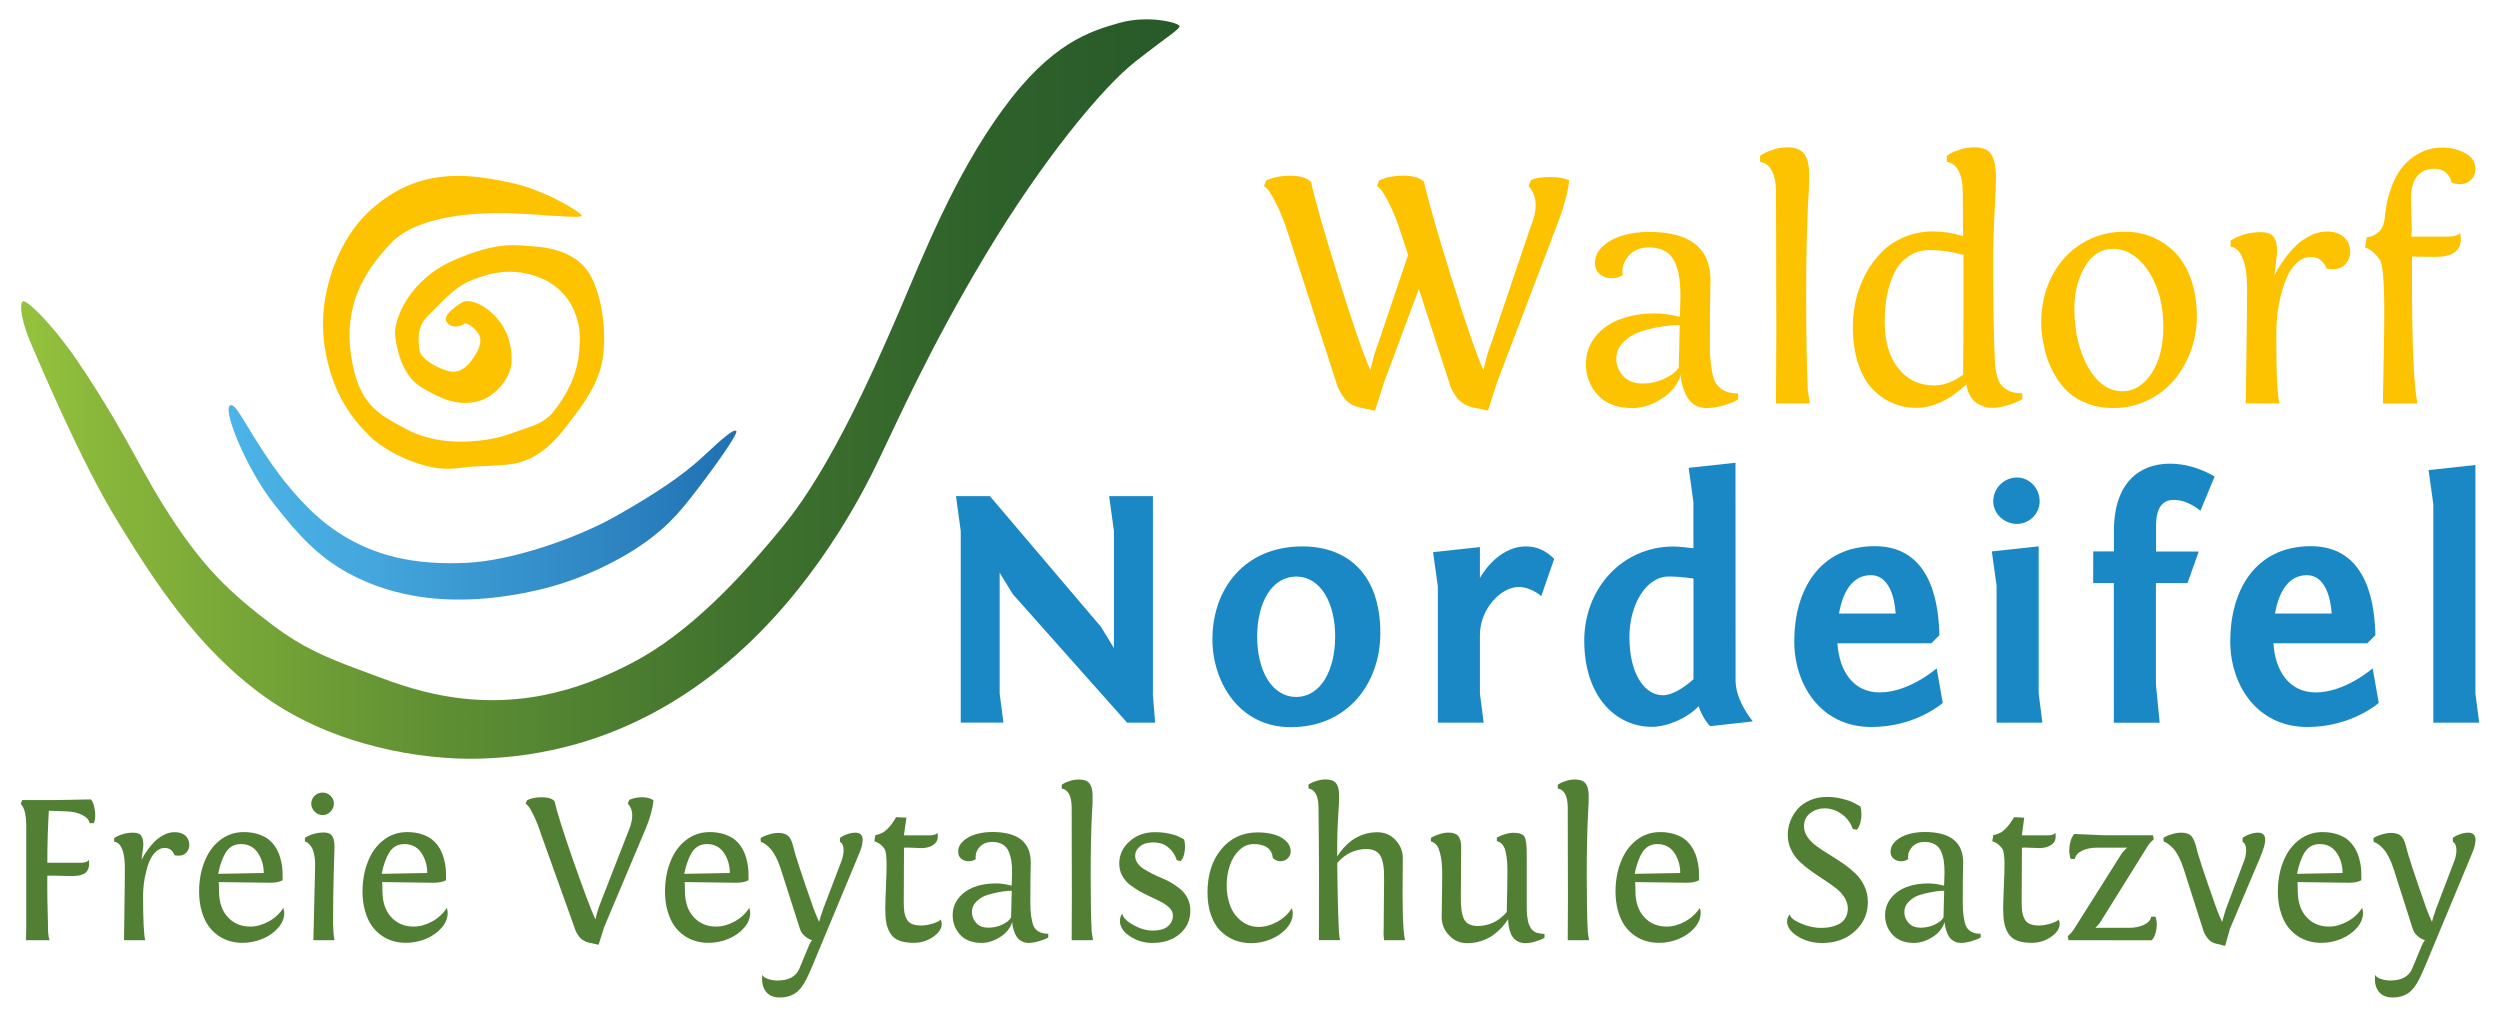 <?xml version="1.0" encoding="utf-8"?>
<!-- Generator: Adobe Illustrator 25.2.0, SVG Export Plug-In . SVG Version: 6.00 Build 0)  -->
<svg version="1.1" id="Ebene_1" xmlns="http://www.w3.org/2000/svg" xmlns:xlink="http://www.w3.org/1999/xlink" x="0px" y="0px"
	 viewBox="0 0 300 122" style="enable-background:new 0 0 300 122;" xml:space="preserve">
<style type="text/css">
	.st0{fill-rule:evenodd;clip-rule:evenodd;fill:url(#SVGID_1_);}
	.st1{fill-rule:evenodd;clip-rule:evenodd;fill:#FDC300;}
	.st2{fill-rule:evenodd;clip-rule:evenodd;fill:url(#SVGID_2_);}
	.st3{fill:#FDC300;}
	.st4{fill:#1988C4;}
	.st5{fill:#517F33;}
</style>
<g>
	<g>
		
			<linearGradient id="SVGID_1_" gradientUnits="userSpaceOnUse" x1="2.53" y1="75.654" x2="141.521" y2="75.654" gradientTransform="matrix(1 0 0 -1 0 122.339)">
			<stop  offset="0" style="stop-color:#95C23D"/>
			<stop  offset="0.074" style="stop-color:#88B63B"/>
			<stop  offset="0.362" style="stop-color:#5F8F33"/>
			<stop  offset="0.622" style="stop-color:#40722E"/>
			<stop  offset="0.843" style="stop-color:#2E612A"/>
			<stop  offset="1" style="stop-color:#275A29"/>
		</linearGradient>
		<path class="st0" d="M134.32,2.75c-3.47,0.98-8.15,2.37-14.01,10.42c-5.86,8.05-9.53,17.51-12.48,24.36
			c-2.95,6.84-8.1,18.51-13.67,25.38c-5.58,6.87-11.66,13.14-18.2,16.58s-14.37,5.83-23.93,3.76c-3.73-0.81-6.48-2-8.97-2.9
			c-3.89-1.43-6.89-2.74-10.17-5.21c-5.37-4.05-8.7-7.13-13.41-14.7c-1.62-2.61-3.15-5.55-4.36-7.69c-2.28-4.03-4.14-6.98-5.98-9.66
			C6.33,39,3.2,35.89,2.74,36.17s-0.15,2.44,0.94,4.96c1.08,2.52,6.04,14.27,10.34,21.28s9.6,15.42,17.86,21.28
			s18.84,7.54,25.64,7.35s17.18-1.79,27.95-10.08s17.13-19.92,19.66-25.12s6.36-13.97,13.16-25.29
			c6.8-11.32,13.96-20.03,17.95-23.16s5.37-3.9,5.3-4.27C141.43,2.72,137.79,1.77,134.32,2.75z"/>
	</g>
</g>
<path class="st1" d="M69.8,25.91c0.13-0.34-4.51-3.19-8.63-4.01c-4.11-0.83-11.02-2.37-17.26,3.84c-2.82,2.81-4.42,6.94-4.96,10.51
	c-0.65,4.33,0.46,8.77,2.06,11.7c1.08,2,2.16,3.2,3.42,4.44c1.46,1.44,4.4,3.05,7.43,3.68c2.16,0.44,3.75-0.04,5.04-0.09
	c2.1-0.08,3.78-0.16,4.79-0.34c1.62-0.29,3.77-1.29,5.9-4.01c2.13-2.73,4.37-5.49,4.79-8.97c0.42-3.49-0.3-7.66-1.71-9.91
	c-1.41-2.25-4.22-3.03-6.49-3.17c-2.27-0.14-4.27-0.7-9.66,1.62c-5.39,2.32-7.36,7.14-7.09,9.22c0.27,2.08,1.02,4.78,3.17,6.07
	c2.13,1.29,4.18,2.24,6.58,1.71c2.4-0.53,4.06-3,4.19-4.53S61.2,40,59.66,38.21s-3.4-2.33-4.1-1.97s-2.5,1.56-1.97,2.39
	s1.66,0.55,2.06,0.26c0.39-0.29,1.41,0.53,1.79,1.2c0.38,0.66,0.21,1.49-0.34,2.39c-0.54,0.9-1.59,2.48-3.25,2.06
	c-1.65-0.43-3.39-1.59-3.5-2.48c-0.12-0.89-0.44-2.76,0.94-4.1c1.38-1.34,3.12-3.41,4.96-4.19c1.84-0.78,5.03-1.98,8.8-0.34
	c3.77,1.63,4.59,5.4,4.53,7.18c-0.06,1.78-0.01,4.81-3.17,8.8c-0.95,1.21-2.27,1.63-3.25,1.97c-2.03,0.69-2.83,1.08-4.7,1.37
	c-2.68,0.41-6.44,0.51-9.75-1.28s-5.7-2.87-6.58-8.8s1.44-9.97,4.79-13.5c3.29-3.46,10.72-3.67,14.01-3.59
	C64.22,25.65,69.67,26.26,69.8,25.91z"/>
<linearGradient id="SVGID_2_" gradientUnits="userSpaceOnUse" x1="27.426" y1="62.061" x2="88.369" y2="62.061" gradientTransform="matrix(1 0 0 -1 0 122.339)">
	<stop  offset="0" style="stop-color:#4CB4E7"/>
	<stop  offset="0.267" style="stop-color:#44A7DD"/>
	<stop  offset="0.765" style="stop-color:#2D84C1"/>
	<stop  offset="1" style="stop-color:#2071B2"/>
</linearGradient>
<path class="st2" d="M88.35,51.72c-0.32-0.31-1.77,1-4.1,3.17c-2.33,2.16-5.7,4.43-10.42,7.09c-4.73,2.66-12.52,5.33-17.86,5.56
	c-5.34,0.23-12.7-0.22-19.14-6.75c-2.6-2.64-4.38-5.25-5.72-7.35c-1.99-3.11-2.94-5.13-3.5-4.79c-0.94,0.59,2.01,7.58,5.04,11.53
	c3.04,3.95,5.56,6.64,9.06,8.55c3.5,1.91,10.7,4.88,22.9,2.06c4.44-1.03,8.12-2.81,10.6-4.27c4.61-2.72,6.52-5.33,7.86-7.01
	C85.1,56.92,88.67,52.03,88.35,51.72z"/>
<g>
	<path class="st3" d="M176.84,48.91c-0.88-0.19-1.54-0.58-2.01-1.19c-0.46-0.61-0.79-1.25-0.95-1.91l-3.62-11.14l-4.15,11.14
		L165,49.28l-1.71-0.35c-0.88-0.19-1.54-0.58-2.01-1.19c-0.46-0.61-0.78-1.25-0.95-1.91l-5.7-17.62c-0.45-1.42-0.91-2.61-1.38-3.56
		c-0.47-0.95-0.83-1.56-1.05-1.84c-0.24-0.28-0.4-0.42-0.53-0.46l0.28-0.7c0.82-0.37,1.78-0.56,2.88-0.56
		c1.18,0,2.01,0.25,2.49,0.74c0.49,2.21,1.6,6.09,3.32,11.61c1.73,5.53,3,9.19,3.81,10.99l0.26-1.09c0.17-0.72,0.37-1.35,0.6-1.91
		l3.66-10.83l-0.78-2.4c-0.45-1.42-0.91-2.61-1.38-3.56c-0.47-0.95-0.83-1.56-1.05-1.84c-0.24-0.28-0.4-0.42-0.53-0.46l0.28-0.7
		c0.83-0.37,1.78-0.56,2.88-0.56c1.18,0,2.01,0.25,2.49,0.74c0.49,2.21,1.6,6.09,3.32,11.61c1.73,5.53,3,9.19,3.81,10.99l0.26-1.09
		c0.17-0.72,0.37-1.35,0.6-1.91l4.79-14.16c0.41-0.96,0.62-1.85,0.62-2.65c0-0.91-0.29-1.67-0.86-2.28l0.28-0.7
		c0.54-0.27,1.29-0.39,2.24-0.39c0.98,0,1.77,0.13,2.36,0.39c-0.15,1.48-0.64,3.27-1.48,5.43l-7.15,18.75l-1.11,3.46L176.84,48.91z"
		/>
	<path class="st3" d="M205.77,45.74c0.49,0.98,1.43,1.48,2.8,1.48v0.72c-0.39,0.26-0.98,0.48-1.76,0.71
		c-0.78,0.22-1.45,0.32-2.02,0.32c-0.52,0-0.97-0.12-1.37-0.35c-0.39-0.24-0.7-0.53-0.9-0.87c-0.21-0.33-0.37-0.71-0.51-1.11
		c-0.13-0.4-0.22-0.74-0.26-1c-0.04-0.27-0.06-0.48-0.06-0.66c-0.37,1.18-1.14,2.14-2.31,2.88c-1.17,0.74-2.34,1.11-3.51,1.11
		c-1.79,0-3.17-0.52-4.12-1.56c-0.96-1.04-1.44-2.27-1.44-3.71c0-1.27,0.38-2.38,1.14-3.31c0.76-0.94,1.75-1.64,2.98-2.09
		c1.23-0.45,2.59-0.69,4.08-0.69c0.95,0,1.98,0.14,3.06,0.41c0.05-1.08,0.08-1.9,0.08-2.44c0-0.9-0.05-1.67-0.14-2.3
		c-0.09-0.64-0.27-1.25-0.53-1.83c-0.26-0.58-0.65-1.02-1.17-1.32c-0.52-0.29-1.18-0.44-1.98-0.44c-0.92,0-1.68,0.29-2.26,0.87
		s-0.88,1.25-0.88,2.02c0,0.04,0.01,0.11,0.02,0.21c0.01,0.1,0.02,0.17,0.02,0.21c-0.38,0.27-0.85,0.39-1.39,0.39
		c-0.53,0-0.98-0.17-1.37-0.5c-0.38-0.33-0.58-0.78-0.58-1.33c0-0.78,0.33-1.47,0.99-2.05c0.66-0.58,1.48-1.01,2.44-1.28
		c0.96-0.28,2-0.4,3.08-0.4c4.9,0,7.36,1.94,7.36,5.82c0,0.13-0.01,0.44-0.02,0.92c-0.01,0.48-0.03,1.31-0.04,2.49
		c-0.01,1.17-0.02,2.66-0.02,4.48c0,0.78,0.05,1.59,0.16,2.42C205.46,44.76,205.59,45.36,205.77,45.74z M201.45,44.07l0.12-5.08
		c-0.19,0-0.46,0.01-0.84,0.03c-0.37,0.02-0.98,0.11-1.84,0.26c-0.86,0.16-1.62,0.35-2.29,0.61c-0.68,0.26-1.29,0.65-1.83,1.2
		c-0.54,0.55-0.82,1.2-0.82,1.94c0,0.78,0.28,1.48,0.82,2.08c0.54,0.61,1.33,0.91,2.36,0.91c0.95,0,1.86-0.21,2.7-0.63
		C200.7,44.97,201.23,44.53,201.45,44.07z"/>
	<path class="st3" d="M217.19,48.41h-4.07v-0.62c0.04-5.04,0.05-10.42,0.02-16.13l-0.02-8.57c0-1.11-0.17-1.98-0.51-2.61
		c-0.33-0.62-0.81-0.97-1.4-1.05V18.7l0.39-0.26c0.27-0.16,0.67-0.32,1.22-0.5c0.55-0.17,1.11-0.26,1.7-0.26
		c0.9,0,1.54,0.25,1.94,0.73c0.39,0.48,0.6,1.22,0.63,2.19c0.03,0.98-0.01,2.2-0.12,3.68c-0.16,3.31-0.24,7.22-0.23,11.72
		c0.01,4.5,0.07,8.06,0.19,10.69C216.94,46.94,217.03,47.51,217.19,48.41z"/>
	<path class="st3" d="M242.68,47.2v0.72c-0.49,0.23-0.85,0.38-1.05,0.47c-0.22,0.09-0.58,0.21-1.09,0.34
		c-0.52,0.14-1,0.21-1.48,0.21c-0.3,0-0.61-0.04-0.9-0.13c-0.29-0.09-0.6-0.23-0.91-0.41c-0.31-0.2-0.58-0.48-0.82-0.88
		c-0.24-0.39-0.38-0.86-0.46-1.4c-2.02,1.88-4.02,2.82-6.02,2.82c-0.99,0-1.93-0.19-2.81-0.56s-1.68-0.92-2.41-1.67
		c-0.73-0.74-1.31-1.75-1.74-3.04c-0.43-1.29-0.65-2.76-0.65-4.43c0-1.11,0.13-2.21,0.37-3.29c0.26-1.08,0.65-2.12,1.18-3.11
		c0.54-0.98,1.18-1.86,1.93-2.61c0.75-0.75,1.65-1.35,2.72-1.79c1.06-0.44,2.21-0.67,3.45-0.67c1.15,0,2.34,0.19,3.58,0.56
		l-0.04-5.24c0-1.11-0.17-1.98-0.51-2.61c-0.33-0.62-0.81-0.97-1.4-1.05V18.7l0.39-0.26c0.27-0.16,0.67-0.32,1.22-0.5
		c0.55-0.17,1.11-0.26,1.7-0.26c0.99,0,1.67,0.29,2.04,0.87c0.36,0.58,0.55,1.52,0.55,2.83c0,0.61-0.06,1.97-0.17,4.06
		c-0.11,2.09-0.17,4.14-0.17,6.11c0,4.94,0.07,8.83,0.2,11.68c0.04,0.83,0.15,1.5,0.31,2.05s0.41,0.94,0.74,1.21
		c0.31,0.27,0.65,0.44,0.98,0.54C241.75,47.14,242.18,47.19,242.68,47.2z M232.12,46.25c1.15,0,2.3-0.43,3.46-1.29v-0.62
		c0-0.33,0.01-1.58,0.02-3.77c0.01-2.18,0.02-3.46,0.02-3.84v-6.14c-1.33-0.38-2.68-0.58-4.07-0.58c-0.87,0-1.62,0.2-2.29,0.6
		c-0.67,0.39-1.2,0.89-1.58,1.5c-0.38,0.6-0.7,1.31-0.93,2.1c-0.24,0.81-0.39,1.55-0.47,2.24c-0.08,0.7-0.12,1.4-0.12,2.09
		c0,2.44,0.55,4.33,1.65,5.67C228.88,45.58,230.33,46.25,232.12,46.25z"/>
	<path class="st3" d="M246.24,33.12c0.87-1.67,2.06-2.97,3.59-3.91c1.53-0.94,3.25-1.41,5.17-1.41c1.15,0,2.24,0.22,3.25,0.64
		c1.02,0.42,1.94,1.04,2.74,1.85c0.81,0.81,1.45,1.88,1.92,3.2c0.47,1.33,0.71,2.82,0.71,4.49c0,1.46-0.25,2.85-0.75,4.19
		c-0.5,1.34-1.18,2.51-2.04,3.51c-0.87,1-1.92,1.8-3.18,2.39c-1.26,0.6-2.61,0.89-4.05,0.89c-1.15,0-2.2-0.19-3.14-0.55
		c-0.94-0.36-1.7-0.82-2.28-1.36c-0.58-0.54-1.09-1.19-1.53-1.93c-0.43-0.74-0.76-1.44-0.97-2.07c-0.22-0.64-0.37-1.31-0.5-2.01
		c-0.12-0.7-0.19-1.2-0.21-1.51c-0.02-0.31-0.03-0.57-0.03-0.79C244.95,36.66,245.37,34.79,246.24,33.12z M250.58,44.08
		c1.1,1.92,2.48,2.87,4.13,2.87c1.37,0,2.52-0.72,3.47-2.14c0.94-1.43,1.42-3.27,1.42-5.55c0-2.67-0.59-4.91-1.78-6.71
		c-1.19-1.79-2.62-2.69-4.3-2.69c-0.62,0-1.2,0.15-1.72,0.45c-0.52,0.3-0.95,0.7-1.3,1.19c-0.34,0.49-0.64,1.05-0.89,1.68
		c-0.25,0.63-0.42,1.27-0.53,1.92c-0.11,0.65-0.16,1.29-0.16,1.93C248.94,39.82,249.49,42.16,250.58,44.08z"/>
	<path class="st3" d="M273.54,48.41h-4.05c0-0.54,0.03-2.45,0.08-5.73c0.05-3.27,0.08-5.99,0.08-8.13c0-0.65-0.03-1.24-0.1-1.77
		c-0.07-0.53-0.15-0.96-0.25-1.29c-0.1-0.33-0.22-0.62-0.35-0.88c-0.14-0.26-0.28-0.43-0.39-0.56c-0.13-0.12-0.26-0.22-0.39-0.29
		c-0.14-0.07-0.25-0.12-0.3-0.13c-0.07-0.01-0.13-0.02-0.2-0.02v-0.74c1.08-0.68,2.3-1.01,3.64-1.01c0.76,0,1.27,0.2,1.54,0.59
		c0.28,0.39,0.4,0.96,0.4,1.72c0,0.31-0.04,0.69-0.12,1.11l-0.2,1.79c0.07-0.15,0.19-0.36,0.34-0.67c0.17-0.29,0.45-0.73,0.86-1.3
		c0.4-0.57,0.84-1.08,1.3-1.55c0.46-0.46,1.03-0.88,1.72-1.23c0.68-0.35,1.38-0.54,2.07-0.54c0.89,0,1.57,0.24,2.07,0.7
		s0.74,1.04,0.74,1.75c0,0.54-0.19,1.02-0.55,1.44c-0.36,0.41-0.88,0.63-1.52,0.63c-0.33,0-0.59-0.03-0.78-0.08
		c-0.35-0.92-0.98-1.39-1.87-1.39c-0.61,0-1.16,0.23-1.66,0.68c-0.5,0.45-0.89,1.01-1.19,1.68c-0.29,0.67-0.55,1.43-0.76,2.26
		c-0.21,0.85-0.34,1.62-0.42,2.34c-0.08,0.72-0.12,1.39-0.12,2C273.13,44.59,273.27,47.47,273.54,48.41z"/>
	<path class="st3" d="M289.41,27.46c0,0.52-0.03,0.83-0.08,0.93h4.47c0.35,0,0.66-0.04,0.89-0.12c0.24-0.08,0.39-0.16,0.45-0.24
		l0.08-0.12l0.08,0.78c0,1.43-1.03,2.14-3.1,2.14c-0.2,0-0.69-0.01-1.46-0.02c-0.78-0.01-1.21-0.02-1.3-0.02v2.65
		c0,8.01,0.22,13.01,0.66,14.98h-4.15v-0.58c0-0.04,0.01-0.71,0.04-2c0.03-1.29,0.05-2.78,0.08-4.47s0.04-3.04,0.04-4.06
		c0-3.59-0.18-5.63-0.54-6.14c-0.27-0.38-0.54-0.7-0.84-0.94c-0.29-0.25-0.52-0.39-0.68-0.44l-0.24-0.08l0.2-1.23
		c0.54-0.05,1.02-0.27,1.44-0.65c0.41-0.37,0.66-0.97,0.73-1.78c0.12-1.26,0.35-2.38,0.71-3.37c0.35-0.99,0.76-1.79,1.22-2.4
		s0.98-1.11,1.57-1.51c0.58-0.39,1.15-0.67,1.7-0.83c0.55-0.15,1.11-0.23,1.68-0.23c1.03,0,1.96,0.23,2.77,0.67
		c0.82,0.44,1.22,1.09,1.22,1.94c0,0.47-0.17,0.89-0.51,1.24c-0.33,0.35-0.77,0.53-1.28,0.55c-0.39,0-0.76-0.07-1.07-0.2
		c-0.08-0.46-0.3-0.86-0.66-1.18c-0.35-0.32-0.81-0.48-1.33-0.48c-2.02,0-2.97,1.34-2.88,4.01l0.08,2.82L289.41,27.46L289.41,27.46z
		"/>
</g>
<g>
	<path class="st4" d="M138.33,83.22l0.29,3.5h-3.37L121.54,71.3l-1.58-2.57v14.48l0.45,3.5h-5.12V63.73l-0.57-4.19h4.07l13.34,15.7
		l1.54,2.53V63.73l-0.57-4.19h5.25v23.68H138.33z"/>
	<path class="st4" d="M154.89,87.26c-6.19,0-9.4-5.41-9.4-10.54c0-6.07,3.86-11.15,10.79-11.15c5.33,0,9.36,3.22,9.36,10.41
		C165.63,82.04,161.69,87.26,154.89,87.26z M155.54,83.63c2.93,0,4.68-3.18,4.68-7.24c0-4.07-1.75-7.2-4.68-7.2
		c-2.93,0-4.68,3.14-4.68,7.2C150.86,80.46,152.61,83.63,155.54,83.63z"/>
	<path class="st4" d="M184.95,71.54c0,0-1.18-1.1-2.72-1.1c-2.11,0-4.64,2.61-4.64,5.78v7l0.45,3.5h-5.5V70.37l-0.57-4.11l5.62-0.61
		v3.71c0,0,2-3.79,5.54-3.79c1.26,0,2.4,0.49,3.37,1.5L184.95,71.54z"/>
	<path class="st4" d="M208.27,81.68c0,2.44,2.07,4.89,2.07,4.89l-5.12,0.57c0,0-0.89-0.86-1.39-2.4c-1.26,1.39-3.75,2.48-5.58,2.48
		c-4.36,0-8.14-3.62-8.14-10.37c0-6.07,4.4-11.27,10.74-11.27c0.69,0,2.36,0.21,2.36,0.21v-5.54l-0.57-4.11l5.62-0.61L208.27,81.68
		L208.27,81.68z M203.22,81.51V69.43c0,0-1.43-0.25-3.01-0.25c-2.57,0-4.68,3.22-4.68,7.29c0,4.43,1.83,6.96,4.03,6.96
		C200.62,83.43,201.97,82.61,203.22,81.51z"/>
	<path class="st4" d="M232.73,76.22l-0.97,0.97h-11.27c0.21,3.29,1.87,5.9,5.08,5.9c3.54,0,6.83-2.89,6.83-2.89l0.73,4.15
		c0,0-3.25,2.89-8.55,2.89c-6.07,0-9.27-5.04-9.27-10.3c0-5.94,2.89-11.4,9.69-11.4C232.12,65.56,232.64,73.17,232.73,76.22z
		 M220.68,73.62h6.8c-0.12-1.96-0.82-4.6-2.97-4.6C222.26,69.02,221.13,71.06,220.68,73.62z"/>
	<path class="st4" d="M244.64,83.22l0.45,3.5h-5.5V70.28l-0.57-4.11l5.62-0.61V83.22z M242.04,57.3c1.47,0,2.72,1.26,2.72,2.85
		c0,1.5-1.26,2.72-2.72,2.72c-1.54,0-2.85-1.22-2.85-2.72C239.2,58.57,240.49,57.3,242.04,57.3z"/>
	<path class="st4" d="M251.19,66.17h2.48v-2.44c0-5.9,3.14-8.09,6.72-8.09c1.79,0,3.62,0.53,5.37,1.54l-1.71,4.11
		c-1.47-1.18-2.61-1.3-3.25-1.3c-1.18,0-2.07,0.82-2.07,3.01v3.18h5.12l-1.35,3.79h-3.79v12.12l0.45,4.64h-5.5V69.97h-2.48
		L251.19,66.17L251.19,66.17z"/>
	<path class="st4" d="M285.05,76.22l-0.97,0.97h-11.27c0.21,3.29,1.87,5.9,5.08,5.9c3.54,0,6.83-2.89,6.83-2.89l0.73,4.15
		c0,0-3.25,2.89-8.55,2.89c-6.07,0-9.27-5.04-9.27-10.3c0-5.94,2.89-11.4,9.69-11.4C284.44,65.56,284.96,73.17,285.05,76.22z
		 M273,73.62h6.8c-0.12-1.96-0.82-4.6-2.97-4.6C274.59,69.02,273.45,71.06,273,73.62z"/>
	<path class="st4" d="M297.05,83.22l0.45,3.5H292V60.52l-0.57-4.11l5.62-0.61V83.22z"/>
</g>
<g>
	<path class="st5" d="M5.94,112.82H3.12l0.03-1.73V99.28c0-0.38-0.01-0.73-0.04-1.03c-0.03-0.3-0.07-0.54-0.11-0.73
		c-0.04-0.18-0.09-0.34-0.15-0.48c-0.06-0.15-0.12-0.26-0.18-0.33c-0.06-0.08-0.12-0.17-0.18-0.27l0.18-0.43h3.86l4.37-0.08
		c0.19,0.2,0.33,0.51,0.42,0.94c0.09,0.43,0.12,0.83,0.1,1.2c-0.03,0.37-0.09,0.61-0.19,0.71h-0.47c-0.08-0.39-0.37-0.72-0.88-0.98
		s-1.1-0.4-1.81-0.43l-2.21-0.08c-0.12,2.03-0.18,4.1-0.18,6.24h4.02c0.24,0,0.43-0.03,0.59-0.08c0.16-0.05,0.26-0.11,0.29-0.17
		l0.06-0.09c0.03,0,0.05,0.17,0.05,0.51c0,0.2-0.03,0.37-0.09,0.53c-0.06,0.16-0.13,0.28-0.2,0.37c-0.08,0.1-0.19,0.18-0.33,0.25
		s-0.28,0.12-0.38,0.16c-0.11,0.03-0.26,0.06-0.45,0.08c-0.2,0.02-0.33,0.03-0.42,0.03s-0.23,0-0.42,0c-0.02,0-0.23,0-0.63-0.01
		c-0.4-0.01-0.79-0.02-1.13-0.03c-0.35-0.01-0.68-0.01-0.96,0c-0.02,1.68,0.01,3.68,0.08,5.99C5.74,111.77,5.8,112.35,5.94,112.82z"
		/>
	<path class="st5" d="M17.43,112.82h-2.55c0-0.34,0.02-1.54,0.05-3.6c0.03-2.06,0.05-3.77,0.05-5.11c0-0.4-0.02-0.78-0.06-1.11
		c-0.04-0.33-0.1-0.6-0.16-0.81c-0.06-0.21-0.14-0.39-0.23-0.55c-0.09-0.16-0.17-0.28-0.25-0.35c-0.08-0.08-0.16-0.14-0.25-0.18
		c-0.09-0.05-0.15-0.07-0.2-0.08c-0.04-0.01-0.08-0.01-0.13-0.01v-0.46c0.68-0.42,1.45-0.64,2.28-0.64c0.47,0,0.8,0.12,0.96,0.36
		s0.26,0.61,0.26,1.08c0,0.2-0.03,0.43-0.08,0.7l-0.13,1.12c0.04-0.09,0.12-0.23,0.22-0.42c0.11-0.19,0.29-0.46,0.54-0.82
		c0.26-0.35,0.53-0.68,0.82-0.97c0.3-0.29,0.65-0.55,1.08-0.78c0.43-0.23,0.87-0.33,1.31-0.33c0.56,0,0.99,0.15,1.3,0.43
		c0.3,0.29,0.46,0.66,0.46,1.1c0,0.34-0.12,0.64-0.34,0.9c-0.23,0.27-0.55,0.39-0.95,0.39c-0.21,0-0.37-0.02-0.48-0.05
		c-0.23-0.58-0.62-0.88-1.17-0.88c-0.38,0-0.73,0.14-1.04,0.42s-0.56,0.64-0.75,1.05c-0.19,0.42-0.34,0.89-0.47,1.43
		c-0.13,0.53-0.22,1.02-0.27,1.48c-0.05,0.45-0.08,0.88-0.08,1.26C17.17,110.41,17.26,112.22,17.43,112.82z"/>
	<path class="st5" d="M33.89,105.64c-0.35,0.2-0.86,0.29-1.48,0.29l-6.16-0.08c0.02,0.26,0.03,0.6,0.03,1.02
		c0,1.35,0.34,2.41,1.04,3.17c0.7,0.77,1.6,1.15,2.71,1.15c0.74,0,1.48-0.21,2.21-0.61c0.73-0.4,1.33-0.95,1.77-1.64l0.05,0.22
		c0.03,0.14,0.05,0.27,0.05,0.4c0,0.63-0.25,1.23-0.74,1.79c-0.49,0.56-1.12,1-1.89,1.32c-0.77,0.31-1.55,0.47-2.36,0.47
		c-0.56,0-1.08-0.07-1.58-0.22c-0.5-0.15-0.97-0.37-1.41-0.69c-0.44-0.31-0.83-0.71-1.15-1.17c-0.32-0.46-0.58-1.04-0.78-1.73
		c-0.2-0.69-0.3-1.45-0.31-2.28c0-1.37,0.22-2.6,0.66-3.68c0.43-1.09,1.06-1.95,1.89-2.58c0.82-0.63,1.76-0.94,2.82-0.94
		c0.61,0,1.16,0.08,1.65,0.23c0.49,0.16,0.89,0.34,1.21,0.57c0.31,0.23,0.59,0.51,0.83,0.85c0.24,0.33,0.4,0.66,0.52,0.96
		c0.12,0.3,0.21,0.64,0.29,1c0.07,0.36,0.11,0.66,0.13,0.88c0.01,0.22,0.02,0.44,0.02,0.69v0.61H33.89z M28.9,101.29
		c-0.4,0-0.77,0.09-1.07,0.27c-0.3,0.18-0.56,0.43-0.77,0.79s-0.37,0.72-0.5,1.1c-0.14,0.38-0.27,0.86-0.38,1.41l5.47-0.1
		c0-0.91-0.24-1.72-0.71-2.42C30.46,101.63,29.78,101.29,28.9,101.29z"/>
	<path class="st5" d="M40.13,112.82h-2.52v-0.1l0.2-8.61c0.02-0.56-0.01-1.04-0.09-1.47c-0.08-0.42-0.18-0.73-0.3-0.92
		c-0.13-0.2-0.25-0.35-0.37-0.47s-0.24-0.19-0.32-0.22L36.59,101v-0.46c0.67-0.42,1.43-0.64,2.27-0.64c0.56,0,0.91,0.19,1.08,0.55
		c0.17,0.37,0.23,0.9,0.19,1.59l-0.08,2.61c-0.05,1.74-0.08,3.82-0.08,6.22C39.99,111.7,40.04,112.34,40.13,112.82z M37.35,96.43
		c0-0.35,0.14-0.67,0.4-0.93c0.27-0.27,0.6-0.39,0.98-0.39c0.35,0,0.67,0.13,0.94,0.39c0.27,0.27,0.4,0.57,0.4,0.93
		c0,0.36-0.14,0.69-0.4,0.96c-0.27,0.28-0.58,0.42-0.94,0.42c-0.38,0-0.71-0.14-0.98-0.42C37.49,97.12,37.35,96.8,37.35,96.43z"/>
	<path class="st5" d="M53.5,105.64c-0.35,0.2-0.86,0.29-1.48,0.29l-6.16-0.08c0.02,0.26,0.03,0.6,0.03,1.02
		c0,1.35,0.34,2.41,1.04,3.17c0.7,0.77,1.6,1.15,2.71,1.15c0.74,0,1.48-0.21,2.21-0.61c0.73-0.4,1.33-0.95,1.77-1.64l0.05,0.22
		c0.03,0.14,0.05,0.27,0.05,0.4c0,0.63-0.25,1.23-0.74,1.79c-0.49,0.56-1.12,1-1.89,1.32c-0.77,0.31-1.55,0.47-2.36,0.47
		c-0.56,0-1.08-0.07-1.58-0.22s-0.97-0.37-1.41-0.69c-0.44-0.31-0.83-0.71-1.15-1.17c-0.32-0.46-0.58-1.04-0.78-1.73
		c-0.2-0.69-0.3-1.45-0.31-2.28c0-1.37,0.22-2.6,0.66-3.68c0.43-1.09,1.06-1.95,1.89-2.58c0.82-0.63,1.76-0.94,2.82-0.94
		c0.61,0,1.16,0.08,1.65,0.23c0.49,0.16,0.89,0.34,1.21,0.57c0.31,0.23,0.59,0.51,0.83,0.85c0.24,0.33,0.4,0.66,0.52,0.96
		c0.12,0.3,0.21,0.64,0.29,1c0.07,0.36,0.11,0.66,0.13,0.88c0.01,0.22,0.02,0.44,0.02,0.69v0.61H53.5z M48.52,101.29
		c-0.4,0-0.77,0.09-1.07,0.27c-0.3,0.18-0.56,0.43-0.77,0.79s-0.37,0.72-0.5,1.1c-0.14,0.38-0.27,0.86-0.38,1.41l5.47-0.1
		c0-0.91-0.24-1.72-0.71-2.42C50.07,101.63,49.4,101.29,48.52,101.29z"/>
	<path class="st5" d="M70.76,113.14c-0.55-0.12-0.97-0.36-1.26-0.75c-0.3-0.38-0.49-0.79-0.6-1.2l-3.97-11.07
		c-0.29-0.89-0.57-1.63-0.87-2.23c-0.3-0.6-0.51-0.98-0.66-1.15c-0.15-0.17-0.26-0.27-0.33-0.29l0.18-0.43
		c0.51-0.24,1.1-0.35,1.76-0.35c0.73,0,1.24,0.16,1.53,0.46c0.28,1.26,1.02,3.62,2.23,7.09c1.22,3.47,2.1,5.84,2.67,7.11l0.18-0.69
		c0.13-0.45,0.26-0.85,0.4-1.2l3.47-8.9c0.26-0.64,0.38-1.2,0.38-1.68c0-0.57-0.18-1.04-0.54-1.44l0.18-0.43
		c0.47-0.22,0.99-0.32,1.56-0.32c0.55,0,0.99,0.12,1.34,0.35c-0.06,0.89-0.36,2.03-0.92,3.4l-4.97,11.78l-0.69,2.17L70.76,113.14z"
		/>
	<path class="st5" d="M89.8,105.64c-0.35,0.2-0.86,0.29-1.48,0.29l-6.16-0.08c0.02,0.26,0.03,0.6,0.03,1.02
		c0,1.35,0.34,2.41,1.04,3.17c0.7,0.77,1.6,1.15,2.71,1.15c0.74,0,1.48-0.21,2.21-0.61c0.73-0.4,1.33-0.95,1.77-1.64l0.05,0.22
		c0.03,0.14,0.05,0.27,0.05,0.4c0,0.63-0.25,1.23-0.74,1.79c-0.49,0.56-1.12,1-1.89,1.32s-1.55,0.47-2.36,0.47
		c-0.56,0-1.08-0.07-1.58-0.22s-0.97-0.37-1.41-0.69c-0.44-0.31-0.83-0.71-1.15-1.17c-0.32-0.46-0.58-1.04-0.78-1.73
		c-0.2-0.69-0.3-1.45-0.31-2.28c0-1.37,0.22-2.6,0.66-3.68c0.43-1.09,1.06-1.95,1.89-2.58c0.82-0.63,1.76-0.94,2.82-0.94
		c0.61,0,1.16,0.08,1.65,0.23c0.49,0.16,0.89,0.34,1.21,0.57c0.31,0.23,0.59,0.51,0.83,0.85c0.24,0.33,0.4,0.66,0.52,0.96
		c0.12,0.3,0.21,0.64,0.29,1c0.07,0.36,0.11,0.66,0.13,0.88c0.01,0.22,0.02,0.44,0.02,0.69v0.61H89.8z M84.83,101.29
		c-0.4,0-0.77,0.09-1.07,0.27c-0.3,0.18-0.56,0.43-0.77,0.79s-0.37,0.72-0.5,1.1c-0.14,0.38-0.27,0.86-0.38,1.41l5.47-0.1
		c0-0.91-0.24-1.72-0.71-2.42C86.37,101.63,85.69,101.29,84.83,101.29z"/>
	<path class="st5" d="M95.19,101.6c0.19,0.86,0.99,3.31,2.42,7.37c0.24,0.64,0.46,1.19,0.69,1.66c0.08-0.38,0.27-0.95,0.54-1.71
		l2.03-5.32c0.25-0.57,0.36-1.1,0.36-1.61c0-0.48-0.15-0.81-0.43-0.97v-0.46c0.19-0.17,0.45-0.31,0.81-0.44
		c0.35-0.13,0.7-0.2,1.04-0.2c0.57,0,0.87,0.29,0.87,0.87c0,0.22-0.04,0.46-0.11,0.75c-0.08,0.29-0.16,0.54-0.26,0.76
		c-0.1,0.23-0.19,0.44-0.27,0.66l-5.22,12.53c-0.09,0.24-0.19,0.46-0.29,0.69c-0.1,0.23-0.19,0.44-0.29,0.66
		c-0.09,0.21-0.19,0.41-0.29,0.61c-0.1,0.2-0.21,0.38-0.3,0.55c-0.11,0.17-0.22,0.33-0.33,0.48c-0.12,0.15-0.25,0.29-0.37,0.42
		c-0.14,0.13-0.28,0.25-0.43,0.33c-0.16,0.1-0.32,0.18-0.5,0.25c-0.18,0.07-0.36,0.12-0.58,0.16s-0.44,0.06-0.68,0.06
		c-0.72,0-1.25-0.21-1.61-0.61c-0.35-0.4-0.54-0.93-0.54-1.58c0-0.25,0.01-0.42,0.03-0.54c0.08,0.21,0.3,0.37,0.68,0.5
		c0.36,0.13,0.75,0.19,1.13,0.19c1.37,0,2.24-0.48,2.64-1.44l1.17-2.81c0.06-0.15,0.13-0.29,0.22-0.41l0.13-0.18
		c-0.32-0.09-0.63-0.27-0.91-0.52c-0.29-0.26-0.46-0.54-0.55-0.84l-2.3-7.2c-0.17-0.53-0.36-1-0.58-1.42
		c-0.22-0.41-0.42-0.73-0.61-0.93c-0.19-0.22-0.37-0.39-0.56-0.53c-0.19-0.14-0.33-0.23-0.42-0.27c-0.09-0.04-0.16-0.06-0.22-0.07
		l-0.03-0.46c0.21-0.16,0.53-0.3,0.96-0.43c0.43-0.14,0.83-0.2,1.15-0.2c0.57,0,0.97,0.13,1.23,0.39
		C94.86,100.57,95.05,101,95.19,101.6z"/>
	<path class="st5" d="M108.77,98.12l-0.3,2.12h3.12c0.23,0,0.41-0.03,0.56-0.08c0.15-0.05,0.25-0.1,0.28-0.15l0.05-0.08
		c0.03,0,0.05,0.16,0.05,0.48c0,0.42-0.19,0.76-0.57,1c-0.37,0.25-0.85,0.36-1.4,0.36c-0.15,0-0.43-0.01-0.85-0.03
		c-0.41-0.02-0.71-0.03-0.87-0.03c-0.19,0-0.31,0.01-0.36,0.03l-0.03,6.49c0,0.46,0.02,0.85,0.06,1.15
		c0.04,0.29,0.13,0.59,0.27,0.87c0.14,0.28,0.33,0.48,0.62,0.61c0.28,0.13,0.64,0.2,1.08,0.2c0.5,0,1-0.08,1.51-0.25
		c0.51-0.17,0.8-0.32,0.87-0.47c0.1,0.16,0.15,0.33,0.15,0.54c0,0.54-0.34,1.05-1.01,1.53c-0.68,0.48-1.47,0.73-2.35,0.73
		c-0.71,0-1.29-0.09-1.75-0.27c-0.46-0.18-0.81-0.46-1.05-0.85c-0.25-0.38-0.4-0.81-0.49-1.27s-0.13-1.05-0.13-1.76
		c0-0.46,0.03-1.3,0.08-2.52c0.05-1.22,0.08-2.1,0.08-2.65c0-1.08-0.09-1.74-0.27-1.98c-0.09-0.13-0.19-0.24-0.29-0.34
		c-0.1-0.11-0.2-0.19-0.29-0.25c-0.09-0.06-0.17-0.11-0.25-0.15c-0.08-0.04-0.14-0.07-0.2-0.09c-0.06-0.02-0.1-0.03-0.13-0.04h-0.04
		l0.13-0.78c0.08,0,0.18-0.01,0.29-0.04c0.11-0.03,0.28-0.1,0.52-0.21c0.25-0.11,0.51-0.33,0.81-0.66c0.3-0.32,0.58-0.73,0.86-1.22
		L108.77,98.12L108.77,98.12z"/>
	<path class="st5" d="M124.03,111.13c0.3,0.62,0.89,0.92,1.76,0.92v0.45c-0.25,0.16-0.62,0.3-1.1,0.44
		c-0.49,0.14-0.9,0.21-1.27,0.21c-0.32,0-0.61-0.08-0.87-0.23c-0.25-0.15-0.44-0.33-0.57-0.54c-0.13-0.22-0.24-0.44-0.31-0.7
		c-0.08-0.26-0.14-0.46-0.16-0.63c-0.03-0.17-0.04-0.3-0.04-0.41c-0.24,0.74-0.72,1.35-1.46,1.81c-0.74,0.46-1.48,0.7-2.2,0.7
		c-1.12,0-1.99-0.32-2.59-0.98c-0.6-0.65-0.9-1.43-0.9-2.33c0-0.8,0.24-1.49,0.72-2.08c0.48-0.59,1.1-1.03,1.87-1.32
		c0.77-0.29,1.62-0.43,2.57-0.43c0.6,0,1.24,0.09,1.92,0.27c0.03-0.68,0.05-1.19,0.05-1.53c0-0.57-0.03-1.05-0.09-1.45
		c-0.06-0.4-0.17-0.79-0.33-1.15c-0.16-0.36-0.4-0.64-0.74-0.83c-0.32-0.19-0.75-0.29-1.24-0.29c-0.58,0-1.05,0.18-1.43,0.54
		c-0.36,0.36-0.55,0.79-0.55,1.27c0,0.03,0,0.07,0.01,0.13c0.01,0.06,0.01,0.11,0.01,0.13c-0.25,0.17-0.53,0.25-0.88,0.25
		c-0.33,0-0.62-0.11-0.87-0.31c-0.25-0.21-0.36-0.48-0.36-0.84c0-0.49,0.21-0.91,0.62-1.29c0.41-0.36,0.92-0.64,1.53-0.81
		c0.61-0.17,1.25-0.26,1.94-0.26c3.08,0,4.62,1.22,4.62,3.66c0,0.08,0,0.28-0.01,0.58c-0.01,0.3-0.02,0.83-0.03,1.56
		s-0.01,1.67-0.01,2.81c0,0.49,0.03,1,0.1,1.52C123.84,110.52,123.93,110.9,124.03,111.13z M121.33,110.09l0.08-3.2
		c-0.12,0-0.3,0.01-0.52,0.02c-0.24,0.01-0.62,0.07-1.15,0.17c-0.54,0.1-1.01,0.23-1.45,0.38c-0.42,0.16-0.81,0.41-1.15,0.76
		c-0.34,0.34-0.51,0.75-0.51,1.22c0,0.49,0.17,0.92,0.51,1.31s0.84,0.57,1.48,0.57c0.6,0,1.16-0.13,1.7-0.39
		C120.85,110.66,121.18,110.38,121.33,110.09z"/>
	<path class="st5" d="M131.16,112.82h-2.56v-0.38c0.03-3.17,0.03-6.55,0.01-10.14l-0.01-5.38c0-0.7-0.11-1.24-0.31-1.63
		c-0.22-0.39-0.5-0.61-0.88-0.66v-0.46l0.25-0.16c0.17-0.1,0.42-0.21,0.77-0.31c0.34-0.11,0.7-0.16,1.07-0.16
		c0.57,0,0.97,0.15,1.22,0.45c0.25,0.3,0.37,0.77,0.39,1.38c0.02,0.62-0.01,1.39-0.08,2.31c-0.1,2.08-0.15,4.53-0.15,7.37
		s0.04,5.06,0.12,6.72C131.01,111.89,131.06,112.24,131.16,112.82z"/>
	<path class="st5" d="M138.36,101.09c-0.66,0-1.18,0.16-1.56,0.47c-0.38,0.31-0.58,0.69-0.58,1.14c0,0.32,0.1,0.62,0.29,0.89
		c0.19,0.27,0.44,0.5,0.75,0.69c0.3,0.19,0.66,0.38,1.05,0.59c0.39,0.2,0.8,0.38,1.22,0.55c0.41,0.17,0.83,0.38,1.22,0.63
		c0.39,0.25,0.75,0.51,1.05,0.79c0.3,0.28,0.56,0.62,0.75,1.04c0.19,0.42,0.29,0.88,0.29,1.38c0,1.15-0.42,2.08-1.27,2.81
		c-0.85,0.73-1.95,1.08-3.3,1.08c-0.99,0-1.89-0.27-2.68-0.8c-0.81-0.53-1.2-1.14-1.2-1.84c0-0.3,0.09-0.61,0.27-0.89
		c0.1,0.48,0.55,0.94,1.35,1.39c0.8,0.44,1.56,0.66,2.31,0.66c0.43,0,0.83-0.05,1.17-0.16c0.35-0.11,0.65-0.3,0.89-0.59
		c0.25-0.29,0.37-0.64,0.37-1.07c0-0.29-0.12-0.58-0.35-0.84c-0.24-0.26-0.54-0.49-0.92-0.7c-0.38-0.21-0.8-0.41-1.26-0.62
		s-0.91-0.44-1.38-0.69c-0.46-0.26-0.88-0.53-1.26-0.83c-0.37-0.29-0.69-0.67-0.92-1.1c-0.24-0.43-0.35-0.91-0.35-1.45
		c0-1.03,0.41-1.92,1.24-2.66s1.84-1.1,3.03-1.1c0.62,0,1.17,0.06,1.67,0.16c0.5,0.11,0.86,0.22,1.07,0.31
		c0.22,0.1,0.47,0.24,0.77,0.41c0.07,0.22,0.11,0.48,0.11,0.8c0.01,0.31-0.03,0.64-0.11,0.98c-0.08,0.34-0.22,0.61-0.41,0.81
		l-0.46-0.1c-0.18-0.54-0.43-0.98-0.78-1.32c-0.34-0.33-0.68-0.56-1.01-0.67C139.07,101.14,138.73,101.09,138.36,101.09z"/>
	<path class="st5" d="M152.74,102.95c-0.12-1.11-0.89-1.66-2.32-1.66c-0.64,0-1.21,0.25-1.71,0.73c-0.5,0.48-0.88,1.09-1.13,1.84
		c-0.26,0.75-0.38,1.53-0.38,2.38c0,0.86,0.14,1.65,0.4,2.39c0.27,0.74,0.71,1.36,1.31,1.85c0.6,0.49,1.32,0.75,2.14,0.75
		c0.74,0,1.48-0.21,2.21-0.61c0.73-0.4,1.33-0.95,1.77-1.64l0.05,0.22c0.03,0.14,0.05,0.27,0.05,0.4c0,0.63-0.25,1.23-0.74,1.79
		s-1.12,1-1.89,1.32c-0.77,0.31-1.55,0.47-2.36,0.47c-0.7,0-1.36-0.12-1.97-0.35c-0.61-0.24-1.17-0.59-1.66-1.07
		c-0.5-0.47-0.89-1.11-1.18-1.92c-0.29-0.81-0.43-1.72-0.43-2.75c0-2.12,0.55-3.85,1.66-5.19c1.11-1.34,2.56-2.01,4.36-2.01
		c0.67,0,1.29,0.07,1.86,0.22c0.57,0.15,1.07,0.39,1.48,0.76c0.41,0.35,0.62,0.8,0.62,1.33c0,0.29-0.12,0.57-0.35,0.8
		c-0.24,0.24-0.55,0.35-0.94,0.35C153.25,103.31,152.96,103.19,152.74,102.95z"/>
	<path class="st5" d="M168.6,112.82h-2.51c-0.06-0.4-0.08-0.81-0.05-1.22l0.05-6.14c0.02-1.27-0.12-2.17-0.42-2.72
		c-0.3-0.55-0.85-0.84-1.64-0.86c-1.4,0-2.59,0.56-3.56,1.67c0.03,3.43,0.1,6.17,0.2,8.2c0.03,0.51,0.08,0.87,0.14,1.07h-2.54v-0.38
		c0.03-4.62,0.02-9.79-0.05-15.52c0-0.71-0.11-1.26-0.31-1.64c-0.22-0.38-0.51-0.61-0.89-0.66v-0.46l0.25-0.16
		c0.17-0.1,0.42-0.21,0.78-0.31c0.35-0.11,0.71-0.16,1.07-0.16c0.56,0,0.95,0.15,1.2,0.45c0.25,0.3,0.36,0.77,0.37,1.38
		c0.01,0.62-0.02,1.39-0.09,2.31c-0.11,1.59-0.15,3.29-0.13,5.1c0.22-0.35,0.46-0.69,0.74-1c0.28-0.31,0.61-0.62,1-0.91
		c0.39-0.29,0.86-0.54,1.38-0.72c0.52-0.18,1.09-0.27,1.69-0.27c0.87,0,1.58,0.3,2.16,0.91c0.58,0.61,0.88,1.32,0.9,2.12
		c0.01,0.17,0,0.97-0.02,2.42s-0.01,2.9,0.02,4.36C168.38,111.13,168.46,112.18,168.6,112.82z"/>
	<path class="st5" d="M173,110.11l0.05-3.46c0.03-1.27,0.02-2.24-0.03-2.9c-0.04-0.66-0.16-1.28-0.36-1.84
		c-0.08-0.25-0.21-0.44-0.36-0.59c-0.16-0.16-0.3-0.25-0.41-0.29l-0.18-0.05v-0.43c0.25-0.17,0.58-0.31,0.98-0.44
		c0.4-0.13,0.79-0.2,1.13-0.2c0.55,0,0.93,0.14,1.17,0.41c0.23,0.28,0.34,0.69,0.35,1.25c0,0.56,0,1.26-0.01,2.09l-0.03,3.98
		c-0.02,1.27,0.12,2.17,0.39,2.68c0.28,0.52,0.82,0.79,1.6,0.8c1.39,0,2.57-0.56,3.52-1.68c0.05-2.09,0.08-3.81,0.08-5.11
		c0-0.56-0.04-1.07-0.11-1.55s-0.15-0.81-0.22-0.98c-0.13-0.27-0.26-0.46-0.4-0.59c-0.15-0.13-0.32-0.22-0.54-0.27v-0.43l0.29-0.14
		c0.19-0.1,0.45-0.2,0.78-0.29c0.32-0.1,0.63-0.15,0.9-0.15c0.71,0,1.15,0.16,1.34,0.46c0.19,0.3,0.28,1.02,0.28,2.14v6.44
		c0,0.3,0.01,0.59,0.04,0.86c0.03,0.27,0.06,0.49,0.1,0.68c0.04,0.19,0.1,0.36,0.17,0.52c0.08,0.16,0.14,0.29,0.2,0.38
		c0.06,0.1,0.14,0.19,0.25,0.27c0.11,0.08,0.2,0.14,0.27,0.18c0.07,0.04,0.16,0.07,0.29,0.1c0.12,0.03,0.22,0.05,0.28,0.06
		c0.06,0.01,0.16,0.02,0.28,0.03c0.12,0.01,0.2,0.02,0.25,0.03v0.45c-0.17,0.12-0.49,0.26-0.96,0.41c-0.47,0.16-0.91,0.24-1.32,0.24
		c-0.32,0-0.61-0.06-0.86-0.18c-0.25-0.12-0.44-0.27-0.59-0.44c-0.15-0.18-0.28-0.4-0.36-0.66c-0.1-0.27-0.16-0.52-0.2-0.77
		c-0.04-0.25-0.07-0.52-0.08-0.83c-0.22,0.35-0.47,0.68-0.76,1c-0.3,0.31-0.64,0.62-1.03,0.91c-0.4,0.29-0.87,0.52-1.41,0.7
		s-1.1,0.27-1.7,0.27c-0.87,0-1.58-0.3-2.15-0.91C173.31,111.66,173.02,110.91,173,110.11z"/>
	<path class="st5" d="M190.69,112.82h-2.56v-0.38c0.03-3.17,0.03-6.55,0.01-10.14l-0.01-5.38c0-0.7-0.11-1.24-0.31-1.63
		c-0.22-0.39-0.5-0.61-0.88-0.66v-0.46l0.25-0.16c0.17-0.1,0.42-0.21,0.77-0.31c0.34-0.11,0.7-0.16,1.07-0.16
		c0.57,0,0.97,0.15,1.22,0.45c0.25,0.3,0.37,0.77,0.39,1.38c0.02,0.62-0.01,1.39-0.08,2.31c-0.1,2.08-0.15,4.53-0.15,7.37
		s0.04,5.06,0.12,6.72C190.53,111.89,190.59,112.24,190.69,112.82z"/>
	<path class="st5" d="M203.86,105.64c-0.35,0.2-0.86,0.29-1.48,0.29l-6.16-0.08c0.02,0.26,0.03,0.6,0.03,1.02
		c0,1.35,0.34,2.41,1.04,3.17c0.7,0.77,1.6,1.15,2.71,1.15c0.74,0,1.48-0.21,2.21-0.61c0.73-0.4,1.33-0.95,1.77-1.64l0.05,0.22
		c0.03,0.14,0.05,0.27,0.05,0.4c0,0.63-0.25,1.23-0.74,1.79c-0.49,0.56-1.12,1-1.89,1.32s-1.55,0.47-2.36,0.47
		c-0.56,0-1.08-0.07-1.58-0.22s-0.97-0.37-1.41-0.69c-0.44-0.31-0.83-0.71-1.15-1.17c-0.32-0.46-0.58-1.04-0.78-1.73
		s-0.3-1.45-0.31-2.28c0-1.37,0.22-2.6,0.66-3.68c0.43-1.09,1.06-1.95,1.89-2.58c0.82-0.63,1.76-0.94,2.82-0.94
		c0.61,0,1.16,0.08,1.65,0.23c0.49,0.16,0.89,0.34,1.21,0.57c0.31,0.23,0.59,0.51,0.83,0.85c0.24,0.33,0.4,0.66,0.52,0.96
		s0.21,0.64,0.29,1c0.07,0.36,0.11,0.66,0.13,0.88c0.01,0.22,0.02,0.44,0.02,0.69v0.61H203.86z M198.88,101.29
		c-0.4,0-0.77,0.09-1.07,0.27c-0.3,0.18-0.56,0.43-0.77,0.79c-0.21,0.35-0.37,0.72-0.5,1.1c-0.14,0.38-0.27,0.86-0.38,1.41l5.47-0.1
		c0-0.91-0.24-1.72-0.71-2.42C200.43,101.63,199.75,101.29,198.88,101.29z"/>
	<path class="st5" d="M218.65,113.16c-1.11,0-2.08-0.27-2.93-0.8c-0.85-0.53-1.27-1.12-1.27-1.79c0-0.27,0.09-0.55,0.28-0.85
		c0.11,0.38,0.57,0.75,1.39,1.1c0.82,0.35,1.62,0.53,2.42,0.53c0.4,0,0.79-0.04,1.14-0.11c0.35-0.08,0.69-0.2,1.01-0.36
		c0.32-0.17,0.57-0.41,0.76-0.73s0.29-0.7,0.29-1.13c0-0.46-0.14-0.89-0.4-1.32c-0.27-0.42-0.61-0.8-1.03-1.12
		c-0.42-0.32-0.89-0.66-1.4-0.99c-0.51-0.33-1.02-0.68-1.54-1.04c-0.51-0.36-0.98-0.75-1.41-1.15c-0.42-0.4-0.77-0.88-1.03-1.43
		s-0.4-1.14-0.4-1.77c0-0.57,0.1-1.12,0.3-1.65c0.21-0.54,0.5-1.02,0.88-1.47c0.38-0.43,0.89-0.79,1.49-1.05
		c0.62-0.27,1.3-0.4,2.05-0.4c0.64,0,1.26,0.08,1.84,0.23s1,0.29,1.26,0.42c0.26,0.13,0.55,0.29,0.9,0.5
		c0.07,0.23,0.11,0.51,0.12,0.85c0.01,0.34-0.03,0.7-0.12,1.07c-0.09,0.37-0.24,0.66-0.43,0.87l-0.49-0.1
		c-0.19-0.57-0.49-1.04-0.91-1.44c-0.43-0.39-0.86-0.66-1.27-0.81c-0.41-0.15-0.81-0.22-1.19-0.22c-0.64,0-1.22,0.19-1.72,0.57
		c-0.51,0.38-0.76,0.91-0.76,1.59c0,0.45,0.14,0.88,0.42,1.29c0.29,0.4,0.65,0.78,1.1,1.1c0.45,0.32,0.94,0.65,1.49,0.98
		c0.55,0.33,1.09,0.69,1.64,1.06c0.54,0.37,1.04,0.78,1.49,1.2c0.45,0.42,0.82,0.93,1.1,1.53c0.29,0.6,0.42,1.25,0.42,1.94
		c0,1.37-0.51,2.52-1.54,3.47C221.58,112.68,220.27,113.16,218.65,113.16z"/>
	<path class="st5" d="M235.92,111.13c0.3,0.62,0.89,0.92,1.76,0.92v0.45c-0.25,0.16-0.62,0.3-1.1,0.44
		c-0.49,0.14-0.9,0.21-1.27,0.21c-0.32,0-0.61-0.08-0.87-0.23c-0.25-0.15-0.44-0.33-0.57-0.54c-0.13-0.22-0.24-0.44-0.31-0.7
		c-0.08-0.26-0.14-0.46-0.16-0.63c-0.03-0.17-0.04-0.3-0.04-0.41c-0.24,0.74-0.72,1.35-1.46,1.81c-0.74,0.46-1.48,0.7-2.2,0.7
		c-1.12,0-1.99-0.32-2.59-0.98c-0.6-0.65-0.9-1.43-0.9-2.33c0-0.8,0.24-1.49,0.72-2.08c0.48-0.59,1.1-1.03,1.87-1.32
		c0.77-0.29,1.62-0.43,2.57-0.43c0.6,0,1.24,0.09,1.92,0.27c0.03-0.68,0.05-1.19,0.05-1.53c0-0.57-0.03-1.05-0.09-1.45
		c-0.06-0.4-0.17-0.79-0.33-1.15c-0.16-0.36-0.4-0.64-0.74-0.83c-0.32-0.19-0.75-0.29-1.24-0.29c-0.58,0-1.05,0.18-1.43,0.54
		c-0.36,0.36-0.55,0.79-0.55,1.27c0,0.03,0,0.07,0.01,0.13c0.01,0.06,0.01,0.11,0.01,0.13c-0.25,0.17-0.53,0.25-0.88,0.25
		c-0.33,0-0.62-0.11-0.87-0.31c-0.25-0.21-0.36-0.48-0.36-0.84c0-0.49,0.21-0.91,0.62-1.29c0.41-0.36,0.92-0.64,1.53-0.81
		c0.61-0.17,1.25-0.26,1.94-0.26c3.08,0,4.62,1.22,4.62,3.66c0,0.08,0,0.28-0.01,0.58s-0.02,0.83-0.03,1.56
		c-0.01,0.74-0.01,1.67-0.01,2.81c0,0.49,0.03,1,0.1,1.52C235.72,110.52,235.81,110.9,235.92,111.13z M233.22,110.09l0.08-3.2
		c-0.12,0-0.29,0.01-0.52,0.02c-0.24,0.01-0.62,0.07-1.15,0.17c-0.54,0.1-1.01,0.23-1.45,0.38c-0.42,0.16-0.81,0.41-1.15,0.76
		c-0.34,0.34-0.51,0.75-0.51,1.22c0,0.49,0.17,0.92,0.51,1.31c0.34,0.38,0.84,0.57,1.48,0.57c0.6,0,1.16-0.13,1.7-0.39
		C232.74,110.66,233.07,110.38,233.22,110.09z"/>
	<path class="st5" d="M242.91,98.12l-0.29,2.12h3.12c0.23,0,0.41-0.03,0.56-0.08c0.15-0.05,0.25-0.1,0.28-0.15l0.05-0.08
		c0.03,0,0.05,0.16,0.05,0.48c0,0.42-0.19,0.76-0.57,1c-0.37,0.25-0.85,0.36-1.4,0.36c-0.15,0-0.43-0.01-0.85-0.03
		c-0.41-0.02-0.71-0.03-0.87-0.03c-0.19,0-0.31,0.01-0.36,0.03l-0.03,6.49c0,0.46,0.02,0.85,0.06,1.15
		c0.04,0.29,0.13,0.59,0.27,0.87c0.14,0.28,0.33,0.48,0.62,0.61c0.28,0.13,0.64,0.2,1.08,0.2c0.5,0,1-0.08,1.51-0.25
		c0.51-0.17,0.8-0.32,0.87-0.47c0.1,0.16,0.15,0.33,0.15,0.54c0,0.54-0.34,1.05-1.01,1.53c-0.68,0.48-1.47,0.73-2.35,0.73
		c-0.71,0-1.29-0.09-1.75-0.27c-0.46-0.18-0.81-0.46-1.05-0.85c-0.25-0.38-0.4-0.81-0.49-1.27s-0.13-1.05-0.13-1.76
		c0-0.46,0.03-1.3,0.08-2.52c0.05-1.22,0.08-2.1,0.08-2.65c0-1.08-0.09-1.74-0.27-1.98c-0.09-0.13-0.19-0.24-0.29-0.34
		s-0.2-0.19-0.29-0.25s-0.17-0.11-0.25-0.15c-0.08-0.04-0.14-0.07-0.2-0.09c-0.06-0.02-0.1-0.03-0.13-0.04h-0.04l0.13-0.78
		c0.08,0,0.18-0.01,0.29-0.04c0.11-0.03,0.28-0.1,0.52-0.21c0.25-0.11,0.51-0.33,0.81-0.66c0.29-0.32,0.58-0.73,0.86-1.22
		L242.91,98.12L242.91,98.12z"/>
	<path class="st5" d="M248.22,112.82l-0.08-0.49l0.27-0.25c0.17-0.17,0.3-0.33,0.42-0.51l5.7-9.03c0.14-0.22,0.29-0.4,0.46-0.57
		l0.27-0.25h-3.58c-0.75,0-1.37,0.13-1.87,0.38c-0.49,0.26-0.77,0.58-0.82,0.97h-0.49c-0.08-0.11-0.13-0.33-0.17-0.68
		c-0.04-0.34-0.01-0.75,0.08-1.21c0.09-0.46,0.26-0.83,0.5-1.1l3.52,0.15h5.93l0.09,0.49l-0.27,0.25c-0.19,0.17-0.32,0.34-0.43,0.52
		l-5.69,9.13c-0.12,0.19-0.25,0.35-0.4,0.5l-0.23,0.22h4.02c0.74,0,1.36-0.13,1.86-0.38s0.78-0.58,0.83-0.96h0.49
		c0.08,0.1,0.13,0.31,0.17,0.63c0.04,0.32,0.01,0.7-0.08,1.13c-0.09,0.43-0.26,0.8-0.5,1.07h-3.53L248.22,112.82L248.22,112.82z"/>
	<path class="st5" d="M267.6,111.44l-0.59,2.07l-0.91-0.23c-0.51-0.09-0.91-0.32-1.2-0.7c-0.29-0.37-0.47-0.76-0.57-1.15l-2.3-7.2
		c-0.17-0.53-0.36-1-0.58-1.42c-0.22-0.41-0.42-0.73-0.61-0.93c-0.19-0.22-0.37-0.39-0.56-0.53c-0.19-0.14-0.32-0.23-0.41-0.27
		c-0.08-0.04-0.16-0.06-0.22-0.07l-0.04-0.46c0.21-0.16,0.53-0.3,0.96-0.43c0.43-0.14,0.83-0.2,1.15-0.2c0.57,0,0.97,0.13,1.21,0.37
		c0.25,0.25,0.44,0.69,0.61,1.31c0.12,0.69,0.92,3.15,2.42,7.37c0.25,0.68,0.48,1.24,0.7,1.66l0.18-0.65
		c0.12-0.43,0.23-0.79,0.33-1.06l2.01-5.32c0.25-0.57,0.36-1.1,0.36-1.61c0-0.48-0.15-0.81-0.43-0.97v-0.46
		c0.19-0.17,0.45-0.31,0.81-0.44c0.35-0.13,0.7-0.2,1.04-0.2c0.57,0,0.87,0.29,0.87,0.87c0,0.44-0.22,1.16-0.64,2.17L267.6,111.44z"
		/>
	<path class="st5" d="M283.34,105.64c-0.35,0.2-0.86,0.29-1.48,0.29l-6.16-0.08c0.02,0.26,0.03,0.6,0.03,1.02
		c0,1.35,0.34,2.41,1.04,3.17c0.7,0.77,1.6,1.15,2.71,1.15c0.74,0,1.48-0.21,2.21-0.61c0.73-0.4,1.33-0.95,1.77-1.64l0.05,0.22
		c0.03,0.14,0.05,0.27,0.05,0.4c0,0.63-0.25,1.23-0.74,1.79c-0.49,0.56-1.12,1-1.89,1.32s-1.55,0.47-2.36,0.47
		c-0.56,0-1.08-0.07-1.58-0.22c-0.5-0.15-0.97-0.37-1.41-0.69c-0.44-0.31-0.83-0.71-1.15-1.17c-0.32-0.46-0.58-1.04-0.78-1.73
		s-0.3-1.45-0.31-2.28c0-1.37,0.22-2.6,0.66-3.68c0.43-1.09,1.06-1.95,1.89-2.58c0.82-0.63,1.76-0.94,2.82-0.94
		c0.61,0,1.16,0.08,1.65,0.23c0.49,0.16,0.89,0.34,1.21,0.57c0.31,0.23,0.59,0.51,0.83,0.85c0.24,0.33,0.4,0.66,0.52,0.96
		c0.12,0.3,0.21,0.64,0.29,1c0.07,0.36,0.11,0.66,0.13,0.88c0.01,0.22,0.02,0.44,0.02,0.69v0.61H283.34z M278.36,101.29
		c-0.4,0-0.77,0.09-1.07,0.27c-0.3,0.18-0.56,0.43-0.77,0.79c-0.21,0.35-0.37,0.72-0.5,1.1c-0.14,0.38-0.27,0.86-0.38,1.41l5.47-0.1
		c0-0.91-0.24-1.72-0.71-2.42C279.91,101.63,279.24,101.29,278.36,101.29z"/>
	<path class="st5" d="M288.73,101.6c0.19,0.86,0.99,3.31,2.42,7.37c0.24,0.64,0.46,1.19,0.69,1.66c0.08-0.38,0.27-0.95,0.54-1.71
		l2.03-5.32c0.25-0.57,0.36-1.1,0.36-1.61c0-0.48-0.15-0.81-0.43-0.97v-0.46c0.19-0.17,0.45-0.31,0.81-0.44
		c0.35-0.13,0.7-0.2,1.04-0.2c0.57,0,0.87,0.29,0.87,0.87c0,0.22-0.04,0.46-0.11,0.75c-0.08,0.29-0.16,0.54-0.26,0.76
		c-0.1,0.23-0.19,0.44-0.27,0.66l-5.22,12.53c-0.09,0.24-0.19,0.46-0.29,0.69c-0.1,0.23-0.19,0.44-0.29,0.66
		c-0.09,0.21-0.19,0.41-0.29,0.61c-0.1,0.2-0.21,0.38-0.3,0.55c-0.11,0.17-0.22,0.33-0.33,0.48c-0.12,0.15-0.25,0.29-0.37,0.42
		c-0.14,0.13-0.28,0.25-0.43,0.33c-0.16,0.1-0.32,0.18-0.5,0.25c-0.18,0.07-0.36,0.12-0.58,0.16s-0.44,0.06-0.68,0.06
		c-0.72,0-1.25-0.21-1.61-0.61c-0.35-0.4-0.54-0.93-0.54-1.58c0-0.25,0.01-0.42,0.03-0.54c0.08,0.21,0.3,0.37,0.68,0.5
		c0.36,0.13,0.75,0.19,1.13,0.19c1.37,0,2.24-0.48,2.64-1.44l1.17-2.81c0.06-0.15,0.13-0.29,0.22-0.41l0.13-0.18
		c-0.32-0.09-0.63-0.27-0.91-0.52c-0.29-0.26-0.46-0.54-0.55-0.84l-2.3-7.2c-0.17-0.53-0.36-1-0.58-1.42
		c-0.22-0.41-0.42-0.73-0.61-0.93c-0.19-0.22-0.37-0.39-0.56-0.53c-0.19-0.14-0.33-0.23-0.42-0.27c-0.09-0.04-0.16-0.06-0.22-0.07
		l-0.03-0.46c0.21-0.16,0.53-0.3,0.96-0.43c0.43-0.14,0.83-0.2,1.15-0.2c0.57,0,0.97,0.13,1.23,0.39
		C288.39,100.57,288.59,101,288.73,101.6z"/>
</g>
</svg>
